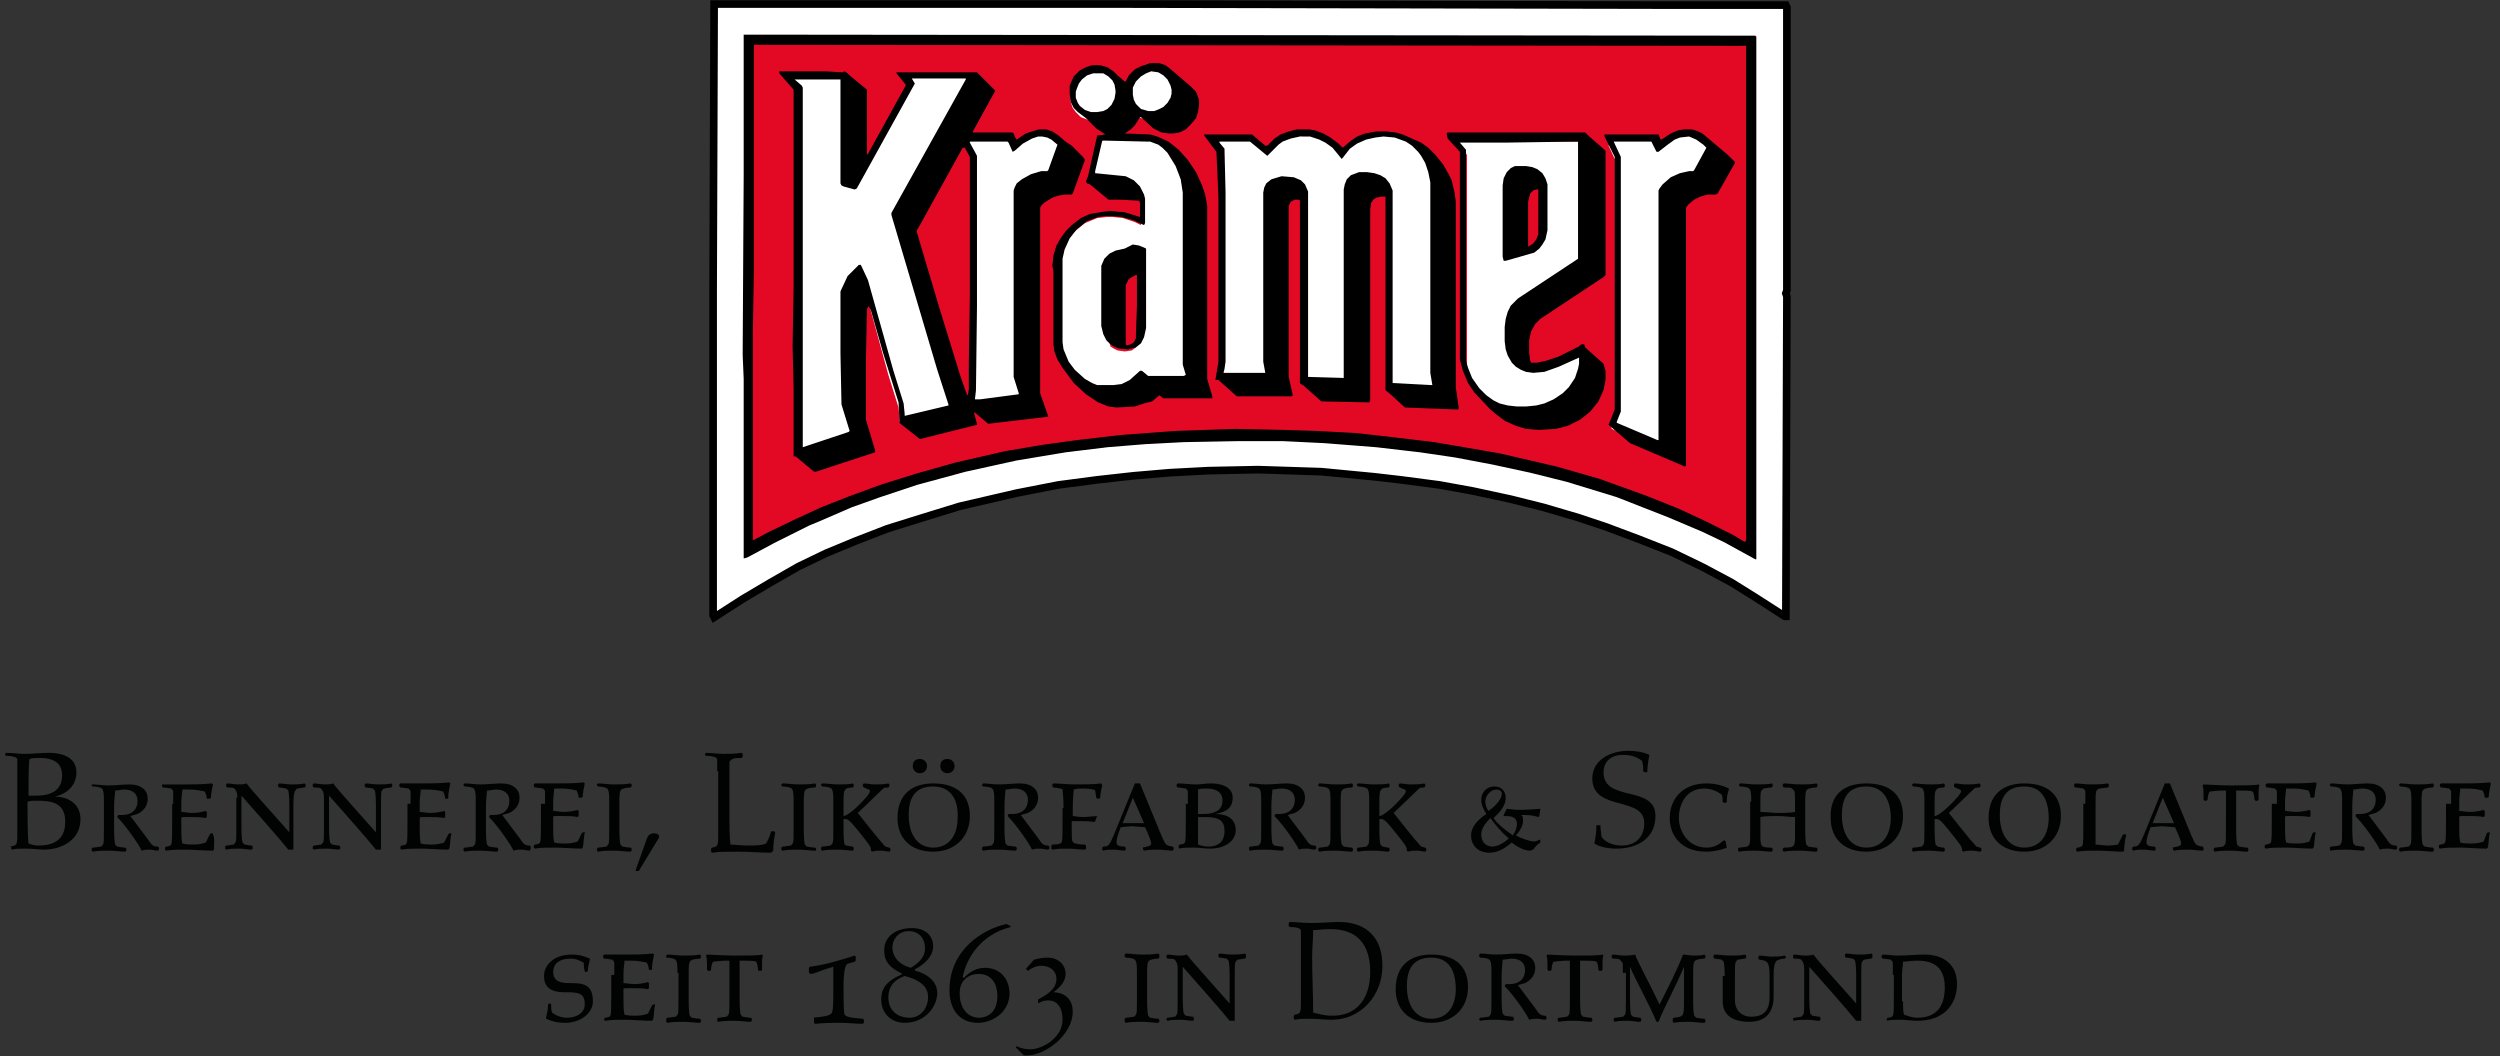 <?xml version="1.0" encoding="utf-8"?>
<!-- Generator: Adobe Illustrator 18.0.0, SVG Export Plug-In . SVG Version: 6.00 Build 0)  -->
<!DOCTYPE svg PUBLIC "-//W3C//DTD SVG 1.1//EN" "http://www.w3.org/Graphics/SVG/1.1/DTD/svg11.dtd">
<svg version="1.1" id="Ebene_1" xmlns="http://www.w3.org/2000/svg" xmlns:xlink="http://www.w3.org/1999/xlink" x="0px" y="0px"
	 viewBox="0 0 245.4 103.7" enable-background="new 0 0 245.4 103.7" xml:space="preserve">
<rect x="0" y="0" width="245.4" height="103.7" fill="#333333" stroke="none"/>
<polygon fill-rule="evenodd" clip-rule="evenodd" fill="#FFFFFF" stroke="#000000" stroke-width="0.75" stroke-miterlimit="10" points="
	151.5,49.8 148.3,49 144.6,48.2 141.3,47.6 137.5,47.1 134.9,46.8 134.9,46.8 129.7,46.3 123.5,46.1 118.6,46.2 114.8,46.4 
	111.3,46.7 107.7,47.1 103.9,47.6 99.8,48.4 94.2,49.7 90.3,50.9 87.1,51.9 84,53.1 81.1,54.3 78.4,55.6 75.6,57.2 72.9,58.8 
	70.1,60.6 70.1,60.6 70,60.4 70,59.5 70,52.5 70,50.4 70,48.2 70,43.5 70,37.8 70,33.1 70,28.3 70.1,0.4 70.2,0.4 110.9,0.4 
	162.9,0.5 162.9,0.5 175,0.5 175.3,0.5 175.4,0.7 175.4,28.2 175.4,28.2 175.4,28.5 175.3,28.8 175.4,29.1 175.4,29.4 175.3,60.5 
	175.2,60.5 172.4,58.7 170,57.2 167.2,55.7 164.1,54.2 160.8,52.9 157.6,51.7 154.9,50.8 "/>
<g>
	<path fill-rule="evenodd" clip-rule="evenodd" fill="#E30925" d="M110.4,25.2l-0.8,0.2l-0.5,0.3l-0.4,0.4l-0.2,0.5l0,5.8l0.1,0.7
		l0.3,0.5L109,34l0.3,0.2l0.4,0.2l0.7,0.1l0.7-0.1l0.4-0.3l0.2-0.4l0.1-0.7v-0.5l0,0l0-6.6l0-0.3l-0.4-0.2l-0.5-0.1H110.4z
		 M148.8,17.1l-0.3,0.1l-0.3,0.3l-0.2,0.5l-0.1,0.6l0,6.9l1.8-0.5l0.6-0.2l0.4-0.3l0.3-0.3l0.2-0.5l0.2-0.8l0-4.3l-0.2-0.5l-0.3-0.4
		l-0.4-0.3l-0.4-0.2l-0.5-0.1l-0.4,0L148.8,17.1z M154.6,13.9l0.6,0l0.2,0.4l0,11.4l-0.1,0.4l-6,3.9l-0.6,0.6l-0.3,0.5l-0.2,0.6
		l-0.1,0.7l0,1.3l0.1,0.8l0.2,0.5l0.3,0.6l0.3,0.4l0.4,0.3l0.5,0.2l0.6,0l1-0.1l1.4-0.5l2.3-1.1l0.3,0.7l0,1h-0.1l0,0.2l-0.4,1
		l-0.6,1l-0.7,0.7l-0.9,0.7l-1,0.4l-0.8,0.2l-1,0.1h-0.9l-0.9-0.1l-0.8-0.3l-0.7-0.3l-0.7-0.5l-0.7-0.7l-0.7-1.1l-0.4-1.1l-0.2-0.8
		l0-0.6l0-20.1l-0.6-0.7l-0.2-0.7l5,0L154.6,13.9z M112.6,13.8l0.4,0l0.9,0.3l0.5,0.3l0.6,0.6l0.8,1.4l0.5,1.4l0.2,1.4l0,16.9
		l0.4,1.4l-0.6,0.2l-3.7,0l-0.5-0.4L111,38l-0.9,0.4l-0.9,0.2l-1.7,0l-0.6-0.2l-0.7-0.4l-1-0.9l-0.6-0.9l-0.6-1.2l-0.1-0.8l0-0.6
		v-5.7V26l0.2-1l0.5-1.2l0.8-1l1.1-0.9l1.2-0.5l0.9-0.1l0.6,0l1,0.1l1.2,0.4l0.6,0.3v-2l-0.1-0.3l-0.3-0.7l-0.5-0.6l-0.6-0.3
		l-3.3-0.3l0-0.7l0.8-3.3l0.4-0.2L112.6,13.8z M103,13.4l0.5,0.3l0.9,0.8l-1.1,3l-0.3,0.2l-0.7,0l-0.9,0.3l-0.8,0.5l-0.4,0.4L100,19
		l0,0.2l0,1.4v7l0,5l0,4.7l0.6,1.7l-0.1,0.5L96.2,40l-1.1,0.1l0.2-1.4l0.1-8.2l0-14.8l0-0.1l-0.6-1.3l-0.1-0.6l0.8-0.1l0.9,0l0,0
		l2.4,0h0.4l0.2,0.3l0.2,0.5l0.6-0.5l1-0.6l0.7-0.2l0.5,0L103,13.4z M166.7,13.7l0.8,0.5l0.5,0.5l0,0.3l-1.3,2.4l-0.3,0.2h-0.5
		l-0.8,0.2l-0.8,0.4l-0.7,0.6l-0.2,0.3l0,0.1l0,1.3v0.9l0,22.1L163,44l-0.5,0l-4.3-1.9l0-0.5l0.4-1l0-24.8l-0.7-1.5l0.2-0.5l1.1,0
		l3.2,0l0.4,0.9l0.6-0.5l0.8-0.5l0.6-0.3l1-0.1L166.7,13.7z M128.6,13.3l1,0.3l0.7,0.4l0.8,0.6l0.6,0.7l0.5-0.6l0.7-0.6l1-0.5l1-0.2
		l0.9-0.1l1.2,0.1l1.2,0.4l0.7,0.5l0.6,0.6l0.4,0.5l0.4,0.8l0.3,0.9l0.2,1.1l0,18.7l0.3,1.6l-0.6,0.1l-3.8-0.2l-0.4-0.1l-0.1-0.3
		l0-10.4v-8.5l-0.2-0.6l-0.3-0.3l-0.3-0.2l-0.5-0.2l-0.6-0.1l-0.7,0l-0.6,0.2l-0.3,0.3l-0.1,0.3l-0.1,0.4l0,18.5l-0.3,0.3l-3.7-0.1
		l-0.4-0.2l0-0.8l0-17.6l-0.2-0.5l-0.3-0.3l-0.5-0.3l-1.1-0.1l-0.8,0.2l-0.4,0.3l-0.1,0.2l-0.1,0.4l0,16.6l0.3,1.4l-0.5,0.2l-4.1,0
		l-0.4-0.2l0.1-0.8l0.1-0.7l0-2.3l0,0l0-13.8l0-0.4l-0.1-4l0-0.1l-0.5-0.6l-0.2-0.6l0.6-0.1l3.1,0l1.5,1.3l0.8-0.8l0.5-0.4l0.9-0.4
		l1-0.2L128.6,13.3z M82.4,7.7l0.5,0.1v10.5l0.9,0.2l5.5-9.9l-0.6-0.9l1-0.1l4.7,0l0.9,0l-0.2,0.6l-7.3,13.1l4.5,15.1l1.1,3.5l0,0.3
		l-0.3,0.2l-4.4,1.1l-0.4-0.1L88.3,41l-0.1-1l-1-3.2L84.8,28l-0.5-1l-0.7,0.7l-0.6,1.4l0,1.5l0,4.5l0.1,4.9l0.9,2.9l-0.5,0.3
		l-4.8,1.5l-0.4-0.3l0-0.4v-5.6l0-3.9l0-5.5l0-20l0-0.1l-0.6-0.7l0.1-0.6h3.5L82.4,7.7z M108.4,7.1l0.6,0.4l0.5,0.5l0.2,0.5l0.2,0.7
		l0,0.3l-0.1,0.7l-0.4,0.7l-0.5,0.5l-0.5,0.3l-0.7,0.2l-0.8-0.1l-0.8-0.3l-0.5-0.5l-0.3-0.4l-0.2-0.6l0-0.7l0.1-0.4l0.2-0.6l0.3-0.5
		l0.6-0.5l0.8-0.3l0.7,0L108.4,7.1z M113.9,7l0.7,0.4l0.5,0.5l0.3,0.8l0.1,0.5l-0.1,0.5l-0.1,0.5l-0.3,0.6l-0.5,0.5l-0.5,0.3
		l-0.6,0.2l-0.8,0l-0.8-0.3l-0.7-0.6l-0.3-0.6l-0.1-0.6l0-0.8L111,8l0.6-0.6l0.6-0.3l0.8-0.2L113.9,7z M170.4,4.4l-96-0.1l-0.9,0.1
		v13.5v9.3l0,5.8l0,9l0,11.2l0,0.6l0.5,0.3l1.7-1l2.5-1.2l2.4-1.1l2.8-1.1l3-1.1l3.5-1.1l3.9-1.1l4.8-1.1l3.5-0.6l3.6-0.5l4.3-0.5
		l5.4-0.4L121,43l4.9,0l3.1,0.1l3.8,0.2l3.6,0.4l4.2,0.5l6.4,1.1l5.6,1.3l4.2,1.2l4.7,1.6l3,1.2l2.6,1.2l2.8,1.4l1,0.6l0.7,0.3
		l0.3-0.6l0-7.9l0-7.6l0-32.8l0-0.7L170.4,4.4z"/>
</g>
<path fill-rule="evenodd" clip-rule="evenodd" d="M167.1,52.2l2.1,1l3.1,1.7l0.1,0l0-4.4l0-5.4l0-3.6l0-37.9l-0.1-0.1l-1.3,0
	L73.2,3.4L73,3.4L73,5l0,12.2l-0.1,17.6l0.1,2.4l0,7.8l0,2.8l0,6.8l0,0.2h0.1l0.3-0.1l2.6-1.4l1.6-0.8l1.8-0.9l1.2-0.5l3-1.3l2.8-1
	l3.6-1.2l4.8-1.3l5-1.1l4.8-0.8l4.1-0.5l3.7-0.3l3.8-0.2l5.4-0.1l4.3,0l4.1,0.2l5.1,0.4l4.3,0.5l3.4,0.5l3.7,0.7l3.7,0.8l3.6,0.9
	l4.9,1.5l5.1,2L167.1,52.2z M110.4,24.4l-0.9,0.2l-0.6,0.3l-0.5,0.5l-0.3,0.7l0,5.9l0.2,0.8l0.3,0.6l0.3,0.3l0.4,0.3l0.5,0.2
	l0.9,0.1l0.8-0.2l0.5-0.4l0.3-0.6l0.2-0.9l0-0.7l0,0l0-6.5l0-0.6l-0.2-0.1l-0.5-0.2l-0.6-0.1L110.4,24.4z M148.7,16.3l-0.4,0.2
	l-0.4,0.4l-0.3,0.6l-0.1,0.7l0,7l0.1,0.4l0.2,0l2.1-0.6l0.7-0.2l0.5-0.4l0.3-0.4l0.3-0.5l0.2-0.9l0-4.5l-0.2-0.6l-0.3-0.5l-0.5-0.4
	l-0.5-0.2l-0.6-0.1l-0.5,0L148.7,16.3z M154.6,13.9l0.3,0l0,0.1l0,11.3l0,0.1l-5.9,3.9l-0.7,0.7l-0.3,0.6l-0.2,0.7l-0.1,0.8l0,1.4
	l0.1,0.8l0.2,0.6l0.4,0.7l0.4,0.4l0.5,0.3l0.5,0.2l0.7,0.1l1.1-0.1L153,36l2-0.9l0,0.1v0.5h0l-0.1,0.5l-0.3,0.9L154,38l-0.6,0.6
	l-0.9,0.6l-0.9,0.4l-0.8,0.2l-1,0.1h-0.9l-0.9-0.1l-0.8-0.2l-0.6-0.3l-0.7-0.5l-0.7-0.7l-0.7-1l-0.4-1l-0.2-0.7l0-0.5l0-20.2
	l-0.6-0.7l4.4,0L154.6,13.9z M112.6,13.9l0.3,0l0.8,0.3l0.4,0.3l0.5,0.5l0.8,1.3l0.5,1.3l0.2,1.3l0,16.9l0.3,1l-0.2,0.1l-3.5,0
	l-0.6-0.5h-0.2l-1,0.9l-0.8,0.4l-0.8,0.1l-1.6,0l-0.5-0.2l-0.7-0.4l-1-0.9l-0.6-0.8l-0.5-1.2l-0.1-0.7l0-0.6l0-5.7l0-1.9l0.2-0.9
	l0.5-1.1l0.7-0.9l1-0.8l1.1-0.4l0.8-0.1l0.5,0l1,0.1l1.1,0.3l1.1,0.5l0.1-0.2l0-2.4l-0.1-0.4l-0.4-0.8l-0.6-0.6l-0.8-0.4l-3-0.3
	l0-0.2l0.7-3l0.1,0L112.6,13.9z M102.8,13.5l0.4,0.2l0.6,0.5l-0.9,2.5l-0.1,0.1l-0.6,0l-1,0.3l-0.9,0.5l-0.5,0.4l-0.2,0.4l-0.1,0.3
	l0,1.5l0,7l0,5l0,4.8l0.5,1.6l0,0.1l-3.8,0.5l-0.5,0l0.1-0.9l0.1-8.2l0-14.8l-0.1-0.2L95.2,14l0-0.1l0.3,0l1.1,0l0,0l2.2,0h0.1
	l0.1,0.1l0.4,0.9l0.2-0.1l0.8-0.7l0.9-0.5l0.6-0.2l0.4,0L102.8,13.5z M166.5,13.7l0.7,0.5l0.3,0.3v0l-1.2,2.2l-0.1,0.1h-0.4
	l-0.9,0.2l-0.9,0.4l-0.8,0.7l-0.3,0.4l-0.1,0.2l0,1.3l0,0.9l0,22l0,0.3l-0.1,0l-4-1.7v-0.1l0.4-1l0-25l-0.7-1.5l0,0l0.8,0l2.9,0
	l0.5,1h0.2l0.9-0.7l0.7-0.5l0.5-0.2l0.9-0.1L166.5,13.7z M128.6,13.4l0.9,0.3l0.6,0.3l0.7,0.5l0.9,1.1l0.1-0.1l0.7-0.9l0.7-0.5
	l0.9-0.4l0.9-0.2l0.8-0.1l1.1,0.1l1.1,0.4l0.6,0.4l0.6,0.6l0.3,0.4l0.4,0.7l0.3,0.9l0.2,1l0,18.7l0.2,1.2l-0.1,0l-3.7-0.2l-0.1,0
	l0-0.1l0-10.3l0-8.5l-0.3-0.7l-0.4-0.5l-0.5-0.3l-0.6-0.2l-0.7-0.1l-0.8,0l-0.8,0.3l-0.4,0.4l-0.2,0.5l-0.1,0.5l0,18.4l0,0.1
	l-3.4-0.1l-0.1,0v-0.5l0-17.7l-0.3-0.7l-0.4-0.4l-0.7-0.3l-1.2-0.1l-1,0.3l-0.5,0.4l-0.2,0.4l-0.1,0.5l0,16.6l0.2,1.1l-0.1,0l-3.9,0
	l-0.1,0l0.1-0.4l0.1-0.7l0-2.6l0,0l0-13.6v-0.4l-0.1-4.1l0-0.2l-0.5-0.6l0-0.1l0.1,0h2.9l1.7,1.4l1.1-1.1l0.4-0.3l0.8-0.3l0.9-0.2
	L128.6,13.4z M82.3,7.8l0.2,0V18l0.1,0.2l0.2,0.1l1.1,0.3l0.2-0.1l5.7-10.3l-0.3-0.5l0.3,0l4.7,0l0.3,0l0,0.1l-7.3,13.1l0,0.2
	L92,36.3l1.1,3.4l0,0.1l0,0l-4.2,1l-0.1,0l0-0.2l-0.1-1l-1-3.2l-2.5-8.9L84.5,26l-0.2,0l-1.1,1.1l-0.7,1.5l0,1.6l0,4.5l0.1,5
	l0.8,2.6l-0.1,0.1l-4.5,1.5l0,0l0-0.2l0-5.3l0-0.3l0-3.9l0-5.5l0-20.1l-0.1-0.2L78,7.8v0l3.1,0L82.3,7.8z M108.3,7.2l0.5,0.3
	l0.4,0.4l0.2,0.4l0.1,0.6l0,0.2l-0.1,0.6l-0.3,0.6l-0.4,0.4l-0.4,0.2l-0.6,0.1l-0.6,0l-0.6-0.2l-0.5-0.4l-0.2-0.3l-0.2-0.5l0-0.6
	l0.1-0.3l0.2-0.5l0.3-0.4l0.5-0.4l0.6-0.2l0.5,0L108.3,7.2z M113.7,7.1l0.5,0.3l0.4,0.4l0.3,0.6l0.1,0.4l0,0.4l-0.1,0.4l-0.3,0.5
	l-0.4,0.4l-0.4,0.2l-0.5,0.2l-0.6,0l-0.7-0.2l-0.5-0.5l-0.2-0.4l-0.1-0.5l0-0.7l0.3-0.6l0.5-0.5l0.5-0.3L113,7L113.7,7.1z
	 M170.4,4.5l1,0l0,0.3l0,32.8l0,7.6l0,7.8l-0.1,0.2l-0.2-0.1l-1-0.6l-2.8-1.4l-2.6-1.2l-3-1.2l-4.7-1.7l-4.2-1.2l-5.6-1.3l-6.4-1.1
	l-4.2-0.5l-3.6-0.4l-3.8-0.2l-3.1-0.1l-4.9-0.1l-5.8,0.2l-5.4,0.4l-4.3,0.5l-3.6,0.5l-3.5,0.6l-4.8,1.1l-3.9,1.1l-3.5,1.1l-3,1.1
	l-2.8,1.1L78,51l-2.5,1.2l-1.5,0.8l-0.1,0l0-0.4l0-11.1l0-9l0.1-5.8l0-14.1l0-8.2l0.5,0L170.4,4.5z M166.9,19.3l0.7-0.2l0.8,0
	l0.2-0.1l1.7-3l0-0.1l-0.7-0.7l-1.9-1.6l-0.6-0.5l-0.4-0.2l-0.6-0.2l-0.8,0l-0.6,0.1l-0.7,0.3l-0.9,0.6l-0.1,0l-0.2-0.5l-0.2,0h-3.8
	l-1.3,0l0,0.2l1,2l0,0.2l0,6.2v4.9v0l0,13l0,0.5l-0.6,1.5l2.1,1.8l5.4,2.3l0.1-0.1l0-7.6l0-7.2l0-8.6l0-1.9l0.2-0.3l0.6-0.5
	L166.9,19.3z M142.1,13.6l1.2,1.3l0,0.2l0,20.2l0.3,1.1l0.5,1.2l0.6,0.9l1.6,1.7l0.6,0.5l0.8,0.6l1.1,0.5l1,0.3l1.3,0.1l1.6-0.1
	l1.2-0.3l1.2-0.6l1-0.8l0.8-1l0.5-1.1l0.2-1l0-0.9l-0.2-0.7l-1.8-1.6l-0.1-0.3h-0.3l-0.2,0.2l-2,1l-1.2,0.4l-0.9,0.2l-0.6,0
	l-0.1-0.2l-0.1-0.8l0-1.2l0.2-0.9l0.4-0.7l0.5-0.5l6.2-4.1l0.2-0.2v-0.8h0l0-11.4l-0.1-0.1l-1.6-1.4l-0.3-0.3l-0.4,0l-13.1,0
	l-0.1,0.1L142.1,13.6z M150.8,23.5l-0.3,0.4l-0.3,0.2l-0.2,0.1l0-0.3l0-3.5l0-0.6l0.2-0.8l0.3-0.3l0.3-0.1h0.2l0,0.2v3.7L151,23
	L150.8,23.5z M127.5,19.6l0.1,0.1l0,17.9l0.1,0.1l0.2,0.1l1.8,1.6l4.7,0.1l0.1-0.2l0-18.8l0.1-0.6l0.2-0.3l0.3-0.2l0.5-0.1h0.4
	l0,0.1v5.1l0,13.7l0,0.1l0.6,0.5l1.3,1.2l5.2,0.2l0.1-0.1l-0.3-2.1v-2.3l0-3.9l0-5l0-7l-0.1-0.8l-0.3-1.3l-0.3-0.6l-0.5-0.9l-0.8-1
	l-0.7-0.7l-0.7-0.5l-1.8-0.8l-0.7-0.2l-0.9-0.1l-1,0l-1.1,0.2l-0.8,0.3l-0.7,0.5l-0.7,0.6l-0.4-0.4l-0.8-0.6l-0.7-0.4l-0.8-0.3
	l-0.6-0.1l-1.2,0l-0.8,0.2l-0.8,0.3l-0.6,0.4l-0.7,0.7l-0.2,0l-1.3-1.1l-2.9,0l-1.4,0l-0.4,0l0,0.1l1.2,1.6l0.1,2.1l0.1,2.5l0,15.6
	v0.3l0,0.1l-0.3,1.8l0.3,0l1.8,1.6l1.1,0v0l0.1,0l0,0l4.2,0l0.1-0.1l-0.4-1.8l0-16.8l0.2-0.4l0.4-0.2L127.5,19.6z M113.1,39.4
	l0.7-0.6l0.4,0.3h0.2l3.3,0l1.3,0l0-0.2h0l-0.5-1.7l0-1.5l0-15.5l-0.2-1.1l-0.3-0.9l-0.6-1.3l-0.8-1.2l-0.9-1l-1-0.8l-1.1-0.5
	l-0.7-0.2l-2.5-0.1v0l0.6-0.4l0.4-0.4l0.5-0.8l0.1,0l1.2,1.1l0.8,0.4l0.7,0.1l0.5,0l0.6-0.1l0.6-0.3l0.5-0.5l0.5-0.6l0.2-0.6
	l0.1-0.7h0l0-0.5l-0.3-0.8l-0.5-0.5l-2.1-1.8l-0.4-0.3l-0.6-0.2l-0.5,0l-0.4,0L112,6.5l-0.6,0.3l-0.6,0.6L110.5,8h-0.1l-0.7-0.6
	L109.3,7l-0.6-0.4L108,6.4h-0.8l-0.6,0.2L106,6.9l-0.6,0.6L105,8.4l0,0.8l0.1,0.8l0.3,0.6l0.4,0.4l0.8,0.6l1,1l0.9,0.6l-0.8,0.1
	l-0.9,4l-0.2,0.5l0.1,0.2l0.3,0.1l1.8,1.5l1.2,0l1.8,0.1l0.1,0.2l0,1.1l0,0.3l-1.6-0.5l-0.4,0l0,0l-0.9-0.1l-0.8,0.1L107,21
	l-0.9,0.4l-0.9,0.7l-0.6,0.6l-0.5,0.7l-0.4,0.7l-0.3,1l-0.1,1l0.1,0.5l0,3.6l0,3.6l0.1,0.7l0.3,0.8l0.5,0.8l1.1,1.5l1.2,1.1l1.2,0.8
	l1,0.4l0.8,0.1l1.8-0.1l0.9-0.3L113.1,39.4z M111.5,33.2l-0.2,0.4l-0.3,0.2l-0.4,0.1l-0.1-0.1l0-0.9l0-4.9l0.3-0.6l0.3-0.2l0.4-0.2
	l0.1,0l0,0.2l0,2.9h0l-0.1,2.7h0L111.5,33.2z M103.9,19.2l0.6-0.1l0.7,0l0.1-0.1l1.2-3.3l-0.2-0.3l-1.1-1.1l-0.6-0.4l-0.7-0.6
	l-0.6-0.4l-0.6-0.2l-0.7,0l-0.7,0.2l-0.6,0.2l-0.9,0.6l-0.1-0.1l-0.2-0.5l-0.1-0.1l-3.9,0l0-0.1l2.2-4V8.9l-0.4-0.4l-1.4-1.4l-0.2,0
	l-0.1,0H88l0,0.1l0.9,1.1v0.1l-3.7,6.7l-0.1,0.1l0-0.1V9l0-0.2l-1.7-1.4l-0.2-0.2L82.9,7l-0.2,0.1L81,7l0,0l-2,0l0,0l-2.5,0l0,0.1
	l0,0.1l1.4,1.6l0,19.3L77.8,34l0.1,4.1l0,5.4l0,1.3l0.2,0l1.8,1.5l0.2,0l5.8-1.9v-0.2l-0.9-3L85,35.3l0.1-4.9l0.1-0.3l0.1,0l0.2,0.4
	l1.2,4.2l1.5,4.8l0.1,2l0.1,0.1l1.9,1.5l5.6-1.4v-0.1l-0.3-1.1h0.1l1.3,1.1l5.9-0.7l-0.2-0.6l-0.6-1.7l0-0.2l0-6.5l0-11.5l0.1-0.2
	l0.3-0.3l0.8-0.5L103.9,19.2z M94.7,14.5l0.5,0.9l0,6.5l0,7.1l-0.1,6.6v2.6L95,38.8l-0.1-0.1l-0.6-1.7l-2.1-6.8L90,22.8l0-0.2
	l0.3-0.5l4.2-7.6L94.7,14.5z"/>
<g>
	<path fill="#010202" d="M1.7,75.7c0-0.5,0-0.9,0-1.1c0-0.2-0.2-0.3-0.3-0.3c-0.2-0.1-0.6-0.1-0.8-0.1l-0.1-0.1V74l0.1-0.1
		c0.6,0,1.2,0.1,1.8,0.1c0.7,0,1.6-0.1,2.4-0.1c0.4,0,2.7,0,2.7,1.9c0,1.3-0.9,2.1-2.1,2.4v0c1.4,0,2.5,0.8,2.5,2.2
		c0,2.1-1.9,3-3.6,3c-0.5,0-1-0.1-1.8-0.1c-0.5,0-1,0-1.3,0.1l-0.1-0.1v-0.3L1,83.1c0.7-0.1,0.7-0.2,0.7-1.4V75.7z M3.8,74.4
		c-0.4,0-0.6,0-0.9,0.1c-0.1,0.4-0.1,2.4-0.1,3.6c0.2,0,0.4,0,0.7,0c0.6,0,2.6,0,2.6-2C6.1,74.4,4.4,74.4,3.8,74.4z M3.5,78.6
		c-0.3,0-0.5,0-0.8,0.1c0,0.7,0,3.5,0.1,4.1C3.1,82.9,3.3,83,3.8,83c2.6,0,2.6-1.8,2.6-2.4C6.4,78.6,4.7,78.6,3.5,78.6z"/>
	<path fill="#010202" d="M10.2,78.7c0-0.6,0-1.1-0.2-1.3c-0.1-0.1-0.5-0.2-0.9-0.2l-0.1-0.1V77L9.1,77c0.5,0,1,0.1,1.6,0.1
		c0.5,0,1.5-0.1,2-0.1c1.2,0,1.8,0.6,1.8,1.4c0,0.7-0.4,1.2-1,1.5l-0.7,0.2l1.8,2.4c0.3,0.5,0.5,0.6,0.9,0.6l0.1,0.1v0.2l-0.1,0.1
		c-0.3,0-0.5-0.1-0.8-0.1c-0.3,0-0.5,0-0.8,0.1c-0.2-0.5-1.5-2.4-2.4-3.3l0.1-0.2c0.1,0,0.3,0,0.4,0c0.9,0,1.5-0.5,1.5-1.4
		c0-0.7-0.5-1.1-1.3-1.1c-0.3,0-0.6,0.1-0.9,0.1c0,0.3-0.1,0.8-0.1,1.6v2.3c0,1,0.1,1.4,0.1,1.4c0.1,0.1,0.1,0.1,0.2,0.2
		c0.1,0,0.5,0.1,0.8,0.1l0.1,0.1v0.2l-0.1,0.1c-0.5,0-1-0.1-1.6-0.1s-1.1,0-1.6,0.1l-0.1-0.1v-0.2l0.1-0.1c0.3,0,0.7-0.1,0.8-0.1
		c0.1,0,0.1-0.1,0.2-0.2c0.1-0.1,0.1-0.5,0.1-1.4V78.7z"/>
	<path fill="#010202" d="M17,78.9c0-0.6,0-1.1,0-1.2c0-0.1-0.1-0.2-0.2-0.3c-0.1,0-0.5-0.1-0.8-0.1l-0.1-0.1V77L16,77
		c0.2,0,0.4,0,0.9,0c0.4,0,0.9,0,1.4,0c0.4,0,1.6,0,2.5-0.1l0.1,0.1c-0.1,0.5-0.2,1-0.2,1.3l-0.1,0.1h-0.2l-0.1,0
		c0-0.2-0.1-0.5-0.2-0.7c-0.4-0.1-0.9-0.2-1.5-0.2c-0.3,0-0.5,0-0.7,0c0,0.4-0.1,0.6-0.1,1.4v0.8c0.2,0,0.7,0.1,1.1,0.1
		c0.4,0,1-0.1,1.3-0.2l0.1,0.1v0.5l-0.1,0.1c-0.4-0.1-1.1-0.1-1.8-0.1c-0.5,0-0.6,0-0.6,0.1v0.9c0,0.6,0,1.2,0.1,1.6
		c0.4,0.1,0.7,0.1,1.1,0.1c0.6,0,0.9-0.1,1.2-0.2l0.4-0.8l0.1-0.1h0.2l0,0.1C21.1,82.2,21,83,21,83.4l-0.1,0.1c-0.8,0-2-0.1-2.6-0.1
		c-0.9,0-1.4,0-2,0.1l-0.1-0.1v-0.2l0.1-0.1c0.2,0,0.5-0.1,0.5-0.2c0.1-0.1,0.1-0.9,0.1-2.2V78.9z"/>
	<path fill="#010202" d="M23.3,78.3c0-0.6-0.2-0.8-0.3-0.9c-0.1-0.1-0.5-0.1-0.7-0.1l-0.1-0.1V77l0.1-0.1c0.3,0,0.7,0.1,1.1,0.1
		c0.3,0,0.5,0,0.8-0.1c0.6,0.8,2.8,3.2,4.2,4.8V79c0-1-0.1-1.4-0.1-1.4s-0.1-0.1-0.2-0.2c-0.1,0-0.5-0.1-0.7-0.1l-0.1-0.1V77
		l0.1-0.1c0.3,0,0.8,0.1,1.2,0.1c0.5,0,0.9,0,1.3-0.1l0.1,0.1v0.2l-0.1,0.1c-0.2,0-0.6,0.1-0.7,0.1c-0.1,0-0.1,0.1-0.2,0.2
		S28.8,78,28.8,79v3.5c0,0.3,0,0.8,0,0.9h-0.5c-0.8-1-3-3.5-4.6-5.3v3.2c0,1,0.1,1.4,0.1,1.4c0.1,0.1,0.1,0.1,0.2,0.2
		c0.1,0,0.5,0.1,0.7,0.1l0.1,0.1v0.2l-0.1,0.1c-0.3,0-0.8-0.1-1.2-0.1c-0.5,0-0.9,0-1.3,0.1l-0.1-0.1v-0.2l0.1-0.1
		c0.2,0,0.6-0.1,0.7-0.1c0.1,0,0.1-0.1,0.2-0.2c0.1-0.1,0.1-0.5,0.1-1.4V78.3z"/>
	<path fill="#010202" d="M31.8,78.3c0-0.6-0.2-0.8-0.3-0.9c-0.1-0.1-0.5-0.1-0.7-0.1l-0.1-0.1V77l0.1-0.1c0.3,0,0.7,0.1,1.1,0.1
		c0.3,0,0.5,0,0.8-0.1c0.6,0.8,2.8,3.2,4.2,4.8V79c0-1-0.1-1.4-0.1-1.4s-0.1-0.1-0.2-0.2c-0.1,0-0.5-0.1-0.7-0.1l-0.1-0.1V77
		l0.1-0.1c0.3,0,0.8,0.1,1.2,0.1c0.5,0,0.9,0,1.3-0.1l0.1,0.1v0.2l-0.1,0.1c-0.2,0-0.6,0.1-0.7,0.1c-0.1,0-0.1,0.1-0.2,0.2
		S37.4,78,37.4,79v3.5c0,0.3,0,0.8,0,0.9h-0.5c-0.8-1-3-3.5-4.6-5.3v3.2c0,1,0.1,1.4,0.1,1.4c0.1,0.1,0.1,0.1,0.2,0.2
		c0.1,0,0.5,0.1,0.7,0.1l0.1,0.1v0.2l-0.1,0.1c-0.3,0-0.8-0.1-1.2-0.1c-0.5,0-0.9,0-1.3,0.1l-0.1-0.1v-0.2l0.1-0.1
		c0.2,0,0.6-0.1,0.7-0.1c0.1,0,0.1-0.1,0.2-0.2c0.1-0.1,0.1-0.5,0.1-1.4V78.3z"/>
	<path fill="#010202" d="M40.3,78.9c0-0.6,0-1.1,0-1.2c0-0.1-0.1-0.2-0.2-0.3c-0.1,0-0.5-0.1-0.8-0.1l-0.1-0.1V77l0.1-0.1
		c0.2,0,0.4,0,0.9,0c0.4,0,0.9,0,1.4,0c0.4,0,1.6,0,2.5-0.1l0.1,0.1c-0.1,0.5-0.2,1-0.2,1.3L44,78.4h-0.2l-0.1,0
		c0-0.2-0.1-0.5-0.2-0.7c-0.4-0.1-0.9-0.2-1.5-0.2c-0.3,0-0.5,0-0.7,0c0,0.4-0.1,0.6-0.1,1.4v0.8c0.2,0,0.7,0.1,1.1,0.1
		s1-0.1,1.3-0.2l0.1,0.1v0.5l-0.1,0.1c-0.4-0.1-1.1-0.1-1.8-0.1c-0.5,0-0.6,0-0.6,0.1v0.9c0,0.6,0,1.2,0.1,1.6
		c0.4,0.1,0.7,0.1,1.1,0.1c0.6,0,0.9-0.1,1.2-0.2l0.4-0.8l0.1-0.1h0.2l0,0.1c-0.1,0.2-0.1,1.1-0.2,1.4l-0.1,0.1
		c-0.8,0-2-0.1-2.6-0.1c-0.9,0-1.4,0-2,0.1l-0.1-0.1v-0.2l0.1-0.1c0.2,0,0.5-0.1,0.5-0.2c0.1-0.1,0.1-0.9,0.1-2.2V78.9z"/>
	<path fill="#010202" d="M46.7,78.7c0-0.6,0-1.1-0.2-1.3c-0.1-0.1-0.5-0.2-0.9-0.2l-0.1-0.1V77l0.1-0.1c0.5,0,1,0.1,1.6,0.1
		c0.5,0,1.5-0.1,2-0.1c1.2,0,1.8,0.6,1.8,1.4c0,0.7-0.4,1.2-1,1.5l-0.7,0.2l1.8,2.4c0.3,0.5,0.5,0.6,0.9,0.6l0.1,0.1v0.2L52,83.5
		c-0.3,0-0.5-0.1-0.8-0.1c-0.3,0-0.5,0-0.8,0.1c-0.2-0.5-1.5-2.4-2.4-3.3l0.1-0.2c0.1,0,0.3,0,0.4,0c0.9,0,1.5-0.5,1.5-1.4
		c0-0.7-0.5-1.1-1.3-1.1c-0.3,0-0.6,0.1-0.9,0.1c0,0.3-0.1,0.8-0.1,1.6v2.3c0,1,0.1,1.4,0.1,1.4c0.1,0.1,0.1,0.1,0.2,0.2
		c0.1,0,0.5,0.1,0.8,0.1l0.1,0.1v0.2l-0.1,0.1c-0.5,0-1-0.1-1.6-0.1s-1.1,0-1.6,0.1l-0.1-0.1v-0.2l0.1-0.1c0.3,0,0.7-0.1,0.8-0.1
		c0.1,0,0.1-0.1,0.2-0.2c0.1-0.1,0.1-0.5,0.1-1.4V78.7z"/>
	<path fill="#010202" d="M53.5,78.9c0-0.6,0-1.1,0-1.2c0-0.1-0.1-0.2-0.2-0.3c-0.1,0-0.5-0.1-0.8-0.1l-0.1-0.1V77l0.1-0.1
		c0.2,0,0.4,0,0.9,0c0.4,0,0.9,0,1.4,0c0.4,0,1.6,0,2.5-0.1l0.1,0.1c-0.1,0.5-0.2,1-0.2,1.3l-0.1,0.1h-0.2l-0.1,0
		c0-0.2-0.1-0.5-0.2-0.7c-0.4-0.1-0.9-0.2-1.5-0.2c-0.3,0-0.5,0-0.7,0c0,0.4-0.1,0.6-0.1,1.4v0.8c0.2,0,0.7,0.1,1.1,0.1
		s1-0.1,1.3-0.2l0.1,0.1v0.5l-0.1,0.1c-0.4-0.1-1.1-0.1-1.8-0.1c-0.5,0-0.6,0-0.6,0.1v0.9c0,0.6,0,1.2,0.1,1.6
		c0.4,0.1,0.7,0.1,1.1,0.1c0.6,0,0.9-0.1,1.2-0.2l0.4-0.8l0.1-0.1h0.2l0,0.1c-0.1,0.2-0.1,1.1-0.2,1.4l-0.1,0.1
		c-0.8,0-2-0.1-2.6-0.1c-0.9,0-1.4,0-2,0.1l-0.1-0.1v-0.2l0.1-0.1c0.2,0,0.5-0.1,0.5-0.2c0.1-0.1,0.1-0.9,0.1-2.2V78.9z"/>
	<path fill="#010202" d="M59.8,78.7c0-0.6,0-1.1-0.2-1.3c-0.1-0.1-0.5-0.2-0.9-0.2l-0.1-0.1V77l0.1-0.1c0.5,0,1,0.1,1.6,0.1
		c0.5,0,1.1,0,1.6-0.1l0.1,0.1v0.2l-0.1,0.1c-0.4,0-0.8,0.1-0.9,0.2c-0.2,0.1-0.2,0.7-0.2,1.3v2.7c0,1,0.1,1.4,0.1,1.4
		c0.1,0.1,0.1,0.1,0.2,0.2c0.1,0,0.5,0.1,0.8,0.1l0.1,0.1v0.2l-0.1,0.1c-0.5,0-1-0.1-1.6-0.1c-0.5,0-1.1,0-1.6,0.1l-0.1-0.1v-0.2
		l0.1-0.1c0.3,0,0.7-0.1,0.8-0.1c0.1,0,0.1-0.1,0.2-0.2c0.1-0.1,0.1-0.5,0.1-1.4V78.7z"/>
	<path fill="#010202" d="M62.7,85.5L62.7,85.5l-0.3,0l0-0.1l1.1-3.1c0.1-0.2,0.2-0.5,0.7-0.5c0.4,0,0.5,0.2,0.5,0.3
		c0,0.1-0.1,0.3-0.3,0.6L62.7,85.5z"/>
	<path fill="#010202" d="M70.4,75.7c0-0.5,0-0.9,0-1.1c0-0.2-0.2-0.3-0.3-0.3c-0.2-0.1-0.6-0.1-0.8-0.1l-0.1-0.1V74l0.1-0.1
		c0.6,0,1.1,0.1,1.7,0.1s1.1,0,1.8-0.1l0.1,0.1v0.3l-0.1,0.1c-0.3,0-0.7,0-0.9,0.1c0,0-0.3,0.2-0.3,0.3c0,0.2,0,0.5,0,1.1v4.2
		c0,0.7,0,2.1,0.1,2.8c0.3,0,1.1,0.1,1.7,0.1c0.6,0,1.4,0,1.8-0.2c0.2-0.4,0.3-0.5,0.5-1.2H76l0.1,0.1c-0.1,0.5-0.2,1.2-0.2,1.8
		l-0.2,0.2c-1.1,0-2.2-0.1-3.2-0.1c-1.1,0-1.9,0-2.6,0.1l-0.1-0.1v-0.3l0.1-0.1c0.6-0.1,0.6-0.2,0.6-1.4V75.7z"/>
	<path fill="#010202" d="M77.9,78.7c0-0.6,0-1.1-0.2-1.3c-0.1-0.1-0.5-0.2-0.9-0.2l-0.1-0.1V77l0.1-0.1c0.5,0,1,0.1,1.6,0.1
		c0.5,0,1.1,0,1.6-0.1l0.1,0.1v0.2L80,77.3c-0.4,0-0.8,0.1-0.9,0.2c-0.2,0.1-0.2,0.7-0.2,1.3v2.7c0,1,0.1,1.4,0.1,1.4
		c0.1,0.1,0.1,0.1,0.2,0.2c0.1,0,0.5,0.1,0.8,0.1l0.1,0.1v0.2L80,83.5c-0.5,0-1-0.1-1.6-0.1c-0.5,0-1.1,0-1.6,0.1l-0.1-0.1v-0.2
		l0.1-0.1c0.3,0,0.7-0.1,0.8-0.1c0.1,0,0.1-0.1,0.2-0.2c0.1-0.1,0.1-0.5,0.1-1.4V78.7z"/>
	<path fill="#010202" d="M81.8,78.7c0-0.6,0-1.1-0.2-1.3c-0.1-0.1-0.5-0.2-0.9-0.2l-0.1-0.1V77l0.1-0.1c0.5,0,1,0.1,1.6,0.1
		c0.5,0,1.1,0,1.4-0.1l0.1,0.1v0.2l-0.1,0.1c-0.4,0-0.7,0.1-0.7,0.2c-0.2,0.1-0.2,0.7-0.2,1.3v1.3c0.4,0,1.5-1,2.1-1.7
		c0.4-0.4,0.5-0.7,0.5-0.7c0-0.1-0.1-0.2-0.1-0.2c0,0-0.3-0.1-0.5-0.2l-0.1-0.1V77l0.1-0.1c0.3,0,0.7,0.1,1,0.1c0.5,0,1,0,1.4-0.1
		l0.1,0.1v0.2l-0.1,0.1c-0.1,0-0.4,0-0.5,0.1l-2.5,2.4c0.8,1,1.8,2.3,2.7,3.3c0.1,0,0.3,0.1,0.4,0.1l0.1,0.1v0.2l-0.1,0.1
		c-0.2,0-0.5-0.1-0.8-0.1c-0.3,0-0.6,0-0.9,0.1l-0.1-0.1c0-0.4-0.1-0.5-1.3-2c-0.8-1-1-1.1-1.2-1.1c-0.1,0-0.1,0-0.2,0v1.1
		c0,1,0.1,1.4,0.1,1.4C83,82.9,83,83,83.1,83c0.1,0,0.4,0.1,0.6,0.1l0.1,0.1v0.2l-0.1,0.1c-0.3,0-0.9-0.1-1.4-0.1
		c-0.5,0-1.1,0-1.6,0.1l-0.1-0.1v-0.2l0.1-0.1c0.3,0,0.7-0.1,0.8-0.1c0.1,0,0.1-0.1,0.2-0.2c0.1-0.1,0.1-0.5,0.1-1.4V78.7z"/>
	<path fill="#010202" d="M91.6,76.9c2.4,0,3.6,1.2,3.6,3.2c0,2.1-1.5,3.5-3.6,3.5c-2.2,0-3.5-1.3-3.5-3.3
		C88.1,78,89.5,76.9,91.6,76.9z M91.6,77.2c-1.7,0-2.4,1-2.4,2.8c0,2.1,1,3.2,2.4,3.2c1.7,0,2.4-1.4,2.4-2.9
		C94.1,78.6,93.4,77.2,91.6,77.2z M90.3,74.5c0.4,0,0.7,0.3,0.7,0.7c0,0.4-0.3,0.7-0.7,0.7s-0.7-0.3-0.7-0.7
		C89.6,74.7,89.9,74.5,90.3,74.5z M93,74.5c0.4,0,0.7,0.3,0.7,0.7c0,0.4-0.3,0.7-0.7,0.7s-0.7-0.3-0.7-0.7
		C92.3,74.7,92.6,74.5,93,74.5z"/>
	<path fill="#010202" d="M97.6,78.7c0-0.6,0-1.1-0.2-1.3c-0.1-0.1-0.5-0.2-0.9-0.2l-0.1-0.1V77l0.1-0.1c0.5,0,1,0.1,1.6,0.1
		c0.5,0,1.5-0.1,2-0.1c1.2,0,1.8,0.6,1.8,1.4c0,0.7-0.4,1.2-1,1.5l-0.7,0.2l1.8,2.4c0.3,0.5,0.5,0.6,0.9,0.6l0.1,0.1v0.2l-0.1,0.1
		c-0.3,0-0.5-0.1-0.8-0.1c-0.3,0-0.5,0-0.8,0.1c-0.2-0.5-1.5-2.4-2.4-3.3l0.1-0.2c0.1,0,0.3,0,0.4,0c0.9,0,1.5-0.5,1.5-1.4
		c0-0.7-0.5-1.1-1.3-1.1c-0.3,0-0.6,0.1-0.9,0.1c0,0.3-0.1,0.8-0.1,1.6v2.3c0,1,0.1,1.4,0.1,1.4c0.1,0.1,0.1,0.1,0.2,0.2
		c0.1,0,0.5,0.1,0.8,0.1l0.1,0.1v0.2l-0.1,0.1c-0.5,0-1-0.1-1.6-0.1s-1.1,0-1.6,0.1l-0.1-0.1v-0.2l0.1-0.1c0.3,0,0.7-0.1,0.8-0.1
		c0.1,0,0.1-0.1,0.2-0.2c0.1-0.1,0.1-0.5,0.1-1.4V78.7z"/>
	<path fill="#010202" d="M104.4,79.3c0-1-0.1-1.6-0.1-1.8c0-0.1-0.8-0.2-0.9-0.2l-0.1-0.1V77l0.1-0.1c0.4,0,1.6,0.1,2.1,0.1
		c0.7,0,2,0,2.6-0.1l0.1,0.2c-0.1,0.4-0.2,0.8-0.2,1.2l-0.1,0.1h-0.2l-0.1-0.1c0-0.2-0.1-0.6-0.1-0.7c0-0.1-0.6-0.2-1.2-0.2
		c-0.3,0-0.6,0-0.9,0.1c-0.1,0.9-0.1,1.7-0.1,2.6c0.2,0,0.5,0.1,1,0.1c0.5,0,1.2-0.1,1.4-0.1l0,0c-0.1,0.1-0.1,0.4-0.2,0.5l-0.1,0.1
		c-0.3-0.1-0.9-0.1-1.5-0.1c-0.4,0-0.6,0-0.7,0v0.4c0,1.1,0,1.5,0.1,1.6c0,0.1,0.2,0.2,0.3,0.2c0.3,0.1,0.7,0.1,0.9,0.1l0.1,0.1v0.3
		l-0.1,0.1c-0.4,0-1.2-0.1-1.7-0.1c-0.5,0-1,0-1.5,0.1l-0.1-0.1v-0.3l0.1-0.1c0.1,0,0.8,0,0.9-0.2s0.1-0.6,0.1-2.1V79.3z"/>
	<path fill="#010202" d="M112.1,83.2L112.1,83.2c0.7-0.1,0.9-0.2,0.9-0.4c0-0.1,0-0.3-0.6-1.6c-0.2,0-1.1-0.1-1.3-0.1
		c-0.2,0-0.9,0.1-1.1,0.1c-0.4,1.1-0.4,1.3-0.4,1.5c0,0.3,0.3,0.4,0.8,0.4l0.1,0.1v0.2l-0.1,0.1c-0.3,0-0.7-0.1-1.1-0.1
		c-0.4,0-0.7,0-1,0.1l-0.1-0.1v-0.2l0.1-0.1c0.5,0,0.6-0.1,1.1-1.3l2-4.9l0.1,0h0.3l0.1,0l2.1,5.1c0.4,0.9,0.4,1,1.1,1.1l0.1,0.1
		v0.2l-0.1,0.1c-0.4,0-0.9-0.1-1.3-0.1c-0.5,0-1,0-1.5,0.1l-0.1-0.1V83.2z M111.2,78.3l-1,2.5c0.3,0,0.6,0,0.9,0c0.4,0,0.8,0,1.2,0
		L111.2,78.3z"/>
	<path fill="#010202" d="M116.6,78.9c0-0.6,0-1.1,0-1.2c0-0.1-0.1-0.2-0.2-0.3c-0.1,0-0.5-0.1-0.8-0.1l-0.1-0.1V77l0.1-0.1
		c0.6,0,1.2,0.1,1.8,0.1c0.5,0,1-0.1,1.5-0.1c0.9,0,2.1,0.3,2.1,1.4c0,0.9-0.5,1.4-1.7,1.6v0c1.2,0,2,0.5,2,1.6c0,1-1,1.8-2.5,1.8
		c-0.6,0-1.1-0.1-1.6-0.1c-0.5,0-1.2,0-1.4,0.1l-0.1-0.1v-0.2l0.1-0.1c0.2,0,0.5-0.1,0.5-0.2c0.1-0.1,0.1-0.9,0.1-2.2V78.9z
		 M118.4,77.4c-0.3,0-0.6,0-0.8,0.1c0,0.8,0,1.6,0,2.4h0.6c0.9,0,1.8-0.3,1.8-1.3C120,77.7,119.3,77.4,118.4,77.4z M118.2,80.2h-0.6
		c0,0.9,0,2.5,0,2.7c0.3,0.1,0.6,0.2,1,0.2c1.1,0,1.6-0.6,1.6-1.5C120.2,80.4,119.5,80.2,118.2,80.2z"/>
	<path fill="#010202" d="M123.8,78.7c0-0.6,0-1.1-0.2-1.3c-0.1-0.1-0.5-0.2-0.9-0.2l-0.1-0.1V77l0.1-0.1c0.5,0,1,0.1,1.6,0.1
		c0.5,0,1.5-0.1,2-0.1c1.2,0,1.8,0.6,1.8,1.4c0,0.7-0.4,1.2-1,1.5l-0.7,0.2l1.8,2.4c0.3,0.5,0.5,0.6,0.9,0.6l0.1,0.1v0.2l-0.1,0.1
		c-0.3,0-0.5-0.1-0.8-0.1c-0.3,0-0.5,0-0.8,0.1c-0.2-0.5-1.5-2.4-2.4-3.3l0.1-0.2c0.1,0,0.3,0,0.4,0c0.9,0,1.5-0.5,1.5-1.4
		c0-0.7-0.5-1.1-1.3-1.1c-0.3,0-0.6,0.1-0.9,0.1c0,0.3-0.1,0.8-0.1,1.6v2.3c0,1,0.1,1.4,0.1,1.4c0.1,0.1,0.1,0.1,0.2,0.2
		c0.1,0,0.5,0.1,0.8,0.1l0.1,0.1v0.2l-0.1,0.1c-0.5,0-1-0.1-1.6-0.1c-0.5,0-1.1,0-1.6,0.1l-0.1-0.1v-0.2l0.1-0.1
		c0.3,0,0.7-0.1,0.8-0.1c0.1,0,0.1-0.1,0.2-0.2c0.1-0.1,0.1-0.5,0.1-1.4V78.7z"/>
	<path fill="#010202" d="M130.6,78.7c0-0.6,0-1.1-0.2-1.3c-0.1-0.1-0.5-0.2-0.9-0.2l-0.1-0.1V77l0.1-0.1c0.5,0,1,0.1,1.6,0.1
		c0.5,0,1.1,0,1.6-0.1l0.1,0.1v0.2l-0.1,0.1c-0.4,0-0.8,0.1-0.9,0.2c-0.2,0.1-0.2,0.7-0.2,1.3v2.7c0,1,0.1,1.4,0.1,1.4
		c0.1,0.1,0.1,0.1,0.2,0.2c0.1,0,0.5,0.1,0.8,0.1l0.1,0.1v0.2l-0.1,0.1c-0.5,0-1-0.1-1.6-0.1c-0.5,0-1.1,0-1.6,0.1l-0.1-0.1v-0.2
		l0.1-0.1c0.3,0,0.7-0.1,0.8-0.1c0.1,0,0.1-0.1,0.2-0.2c0.1-0.1,0.1-0.5,0.1-1.4V78.7z"/>
	<path fill="#010202" d="M134.4,78.7c0-0.6,0-1.1-0.2-1.3c-0.1-0.1-0.5-0.2-0.9-0.2l-0.1-0.1V77l0.1-0.1c0.5,0,1,0.1,1.6,0.1
		c0.5,0,1.1,0,1.4-0.1l0.1,0.1v0.2l-0.1,0.1c-0.4,0-0.7,0.1-0.7,0.2c-0.2,0.1-0.2,0.7-0.2,1.3v1.3c0.4,0,1.5-1,2.1-1.7
		c0.4-0.4,0.5-0.7,0.5-0.7c0-0.1-0.1-0.2-0.1-0.2c0,0-0.3-0.1-0.5-0.2l-0.1-0.1V77l0.1-0.1c0.3,0,0.7,0.1,1,0.1c0.5,0,1,0,1.4-0.1
		l0.1,0.1v0.2l-0.1,0.1c-0.1,0-0.4,0-0.5,0.1l-2.5,2.4c0.8,1,1.8,2.3,2.7,3.3c0.1,0,0.3,0.1,0.4,0.1l0.1,0.1v0.2l-0.1,0.1
		c-0.2,0-0.5-0.1-0.8-0.1c-0.3,0-0.6,0-0.9,0.1l-0.1-0.1c0-0.4-0.1-0.5-1.3-2c-0.8-1-1-1.1-1.2-1.1c-0.1,0-0.1,0-0.2,0v1.1
		c0,1,0.1,1.4,0.1,1.4c0.1,0.1,0.1,0.1,0.2,0.2c0.1,0,0.4,0.1,0.6,0.1l0.1,0.1v0.2l-0.1,0.1c-0.3,0-0.9-0.1-1.4-0.1
		c-0.5,0-1.1,0-1.6,0.1l-0.1-0.1v-0.2l0.1-0.1c0.3,0,0.7-0.1,0.8-0.1c0.1,0,0.1-0.1,0.2-0.2c0.1-0.1,0.1-0.5,0.1-1.4V78.7z"/>
	<path fill="#010202" d="M147.9,79.4c0.3,0,0.7,0.1,1.4,0.1c0.6,0,1.6-0.1,1.8-0.1l0.1,0l-0.1,0.7l-0.1,0.1
		c-0.6-0.2-1.1-0.2-1.7-0.2c0.2,0.1,0.2,0.3,0.2,0.6c0,0.4-0.3,1-0.7,1.4c0.5,0.3,1.4,0.6,1.8,0.6c0.2,0,0.4-0.1,0.5-0.2l0.1,0.1
		l0,0.2c-0.3,0.2-0.5,0.4-0.7,0.7c-0.1,0-0.2,0.1-0.3,0.1c-0.5,0-1.2-0.3-1.8-0.8c-0.7,0.6-1.4,1-2.2,1c-1.1,0-1.8-0.7-1.8-1.7
		c0-0.8,0.6-1.5,1.5-2.1c-0.3-0.5-0.5-0.9-0.5-1.4c0-0.7,0.5-1.3,1.3-1.3c0.7,0,1.1,0.5,1.1,1.1c0,0.6-0.3,1.2-1.2,2
		c0.5,0.7,1.2,1.2,1.9,1.7c0.2-0.3,0.4-0.7,0.4-1.1c0-0.8-0.7-0.8-1.3-0.8l0-0.1L147.9,79.4z M146.5,83.1c0.4,0,1.1-0.3,1.6-0.8
		c-0.7-0.6-1.3-1.3-1.8-2c-0.6,0.6-0.9,1.1-0.9,1.6C145.4,82.7,145.9,83.1,146.5,83.1z M146.9,77.5c-0.6,0-1.1,0.6-1.1,1.2
		c0,0.3,0.1,0.6,0.3,0.9c0.5-0.3,1.3-1.1,1.3-1.6C147.5,77.7,147.2,77.5,146.9,77.5z"/>
	<path fill="#010202" d="M157.1,81.2L157.1,81.2l0.1,0.9c0,0.1,0.6,0.9,2,0.9c1.3,0,2.2-0.8,2.2-2.2c0-2.7-5.1-1.1-5.1-4.4
		c0-1.8,1.8-2.7,3.5-2.7c0.7,0,1.5,0.1,2.1,0.4c-0.1,0.5-0.2,1.2-0.2,1.7h-0.3l-0.1-0.1c0-0.4,0-0.5-0.1-1c-0.4-0.3-0.9-0.6-1.9-0.6
		c-1.3,0-1.9,0.8-1.9,1.7c0,3,5.1,1.2,5.1,4.3c0,2.2-1.8,3.2-3.8,3.2c-0.3,0-1.4,0-2.2-0.5c0.1-0.5,0.2-1,0.2-1.8H157.1z"/>
	<path fill="#010202" d="M169.5,83.2c-0.4,0.2-1.3,0.4-2,0.4c-2.5,0-3.6-1.6-3.6-3.3c0-1.8,1.2-3.4,3.6-3.4c0.6,0,1.4,0.1,2.2,0.5
		l0,0.1c-0.1,0.3-0.2,0.7-0.2,1.2l-0.1,0.1h-0.2l-0.1-0.1c0-0.1,0-0.5-0.1-0.7c-0.4-0.3-1-0.6-1.7-0.6c-1.7,0-2.5,1.4-2.5,2.9
		c0,1.4,1,2.9,2.7,2.9c0.7,0,1.1-0.2,1.7-0.7l0.1,0l0.1,0.1l0,0.1L169.5,83.2z"/>
	<path fill="#010202" d="M171.9,78.7c0-0.6,0-1.1-0.2-1.3c-0.1-0.1-0.5-0.2-0.9-0.2l-0.1-0.1V77l0.1-0.1c0.5,0,1,0.1,1.6,0.1
		c0.5,0,1.1,0,1.6-0.1L174,77v0.2l-0.1,0.1c-0.3,0-0.7,0.1-0.8,0.1c0,0-0.1,0.1-0.2,0.2c-0.1,0.1-0.1,0.6-0.1,1v1.1
		c0.6,0,1.2,0.1,1.7,0.1c0.6,0,1.1,0,1.7-0.1v-1.1c0-0.4,0-0.9-0.1-1c-0.1-0.1-0.1-0.1-0.2-0.2c-0.1-0.1-0.5-0.1-0.8-0.1l-0.1-0.1
		V77l0.1-0.1c0.5,0,1,0.1,1.6,0.1c0.5,0,1.1,0,1.6-0.1l0.1,0.1v0.2l-0.1,0.1c-0.4,0-0.8,0.1-0.9,0.2c-0.2,0.1-0.2,0.7-0.2,1.3v2.7
		c0,1,0.1,1.4,0.1,1.4c0.1,0.1,0.1,0.1,0.2,0.2c0.1,0,0.5,0.1,0.8,0.1l0.1,0.1v0.2l-0.1,0.1c-0.5,0-1-0.1-1.6-0.1
		c-0.5,0-1.1,0-1.6,0.1l-0.1-0.1v-0.2l0.1-0.1c1.1,0,1.1-0.1,1.1-1.3v-1.7c-0.6,0-1.1-0.1-1.7-0.1c-0.6,0-1.2,0-1.7,0.1v1.7
		c0,1.2,0,1.3,1.1,1.3l0.1,0.1v0.2l-0.1,0.1c-0.5,0-1-0.1-1.6-0.1c-0.5,0-1.1,0-1.6,0.1l-0.1-0.1v-0.2l0.1-0.1
		c0.3,0,0.7-0.1,0.8-0.1c0.1,0,0.1-0.1,0.2-0.2c0.1-0.1,0.1-0.5,0.1-1.4V78.7z"/>
	<path fill="#010202" d="M183.2,76.9c2.4,0,3.6,1.2,3.6,3.2c0,2.1-1.5,3.5-3.6,3.5c-2.2,0-3.5-1.3-3.5-3.3
		C179.6,78,181,76.9,183.2,76.9z M183.2,77.2c-1.7,0-2.4,1-2.4,2.8c0,2.1,1,3.2,2.4,3.2c1.7,0,2.4-1.4,2.4-2.9
		C185.6,78.6,184.9,77.2,183.2,77.2z"/>
	<path fill="#010202" d="M188.9,78.7c0-0.6,0-1.1-0.2-1.3c-0.1-0.1-0.5-0.2-0.9-0.2l-0.1-0.1V77l0.1-0.1c0.5,0,1,0.1,1.6,0.1
		c0.5,0,1.1,0,1.4-0.1l0.1,0.1v0.2l-0.1,0.1c-0.4,0-0.7,0.1-0.7,0.2c-0.2,0.1-0.2,0.7-0.2,1.3v1.3c0.4,0,1.5-1,2.1-1.7
		c0.4-0.4,0.5-0.7,0.5-0.7c0-0.1-0.1-0.2-0.1-0.2c0,0-0.3-0.1-0.5-0.2l-0.1-0.1V77l0.1-0.1c0.3,0,0.7,0.1,1,0.1c0.5,0,1,0,1.4-0.1
		l0.1,0.1v0.2l-0.1,0.1c-0.1,0-0.4,0-0.5,0.1l-2.5,2.4c0.8,1,1.8,2.3,2.7,3.3c0.1,0,0.3,0.1,0.4,0.1l0.1,0.1v0.2l-0.1,0.1
		c-0.2,0-0.5-0.1-0.8-0.1c-0.3,0-0.6,0-0.9,0.1l-0.1-0.1c0-0.4-0.1-0.5-1.3-2c-0.8-1-1-1.1-1.2-1.1c-0.1,0-0.1,0-0.2,0v1.1
		c0,1,0.1,1.4,0.1,1.4c0.1,0.1,0.1,0.1,0.2,0.2c0.1,0,0.3,0.1,0.6,0.1l0.1,0.1v0.2l-0.1,0.1c-0.3,0-0.9-0.1-1.4-0.1
		c-0.5,0-1.1,0-1.6,0.1l-0.1-0.1v-0.2l0.1-0.1c0.3,0,0.7-0.1,0.8-0.1c0.1,0,0.1-0.1,0.2-0.2c0.1-0.1,0.1-0.5,0.1-1.4V78.7z"/>
	<path fill="#010202" d="M198.7,76.9c2.4,0,3.6,1.2,3.6,3.2c0,2.1-1.5,3.5-3.6,3.5c-2.2,0-3.5-1.3-3.5-3.3
		C195.2,78,196.6,76.9,198.7,76.9z M198.7,77.2c-1.7,0-2.4,1-2.4,2.8c0,2.1,1,3.2,2.4,3.2c1.7,0,2.4-1.4,2.4-2.9
		C201.1,78.6,200.5,77.2,198.7,77.2z"/>
	<path fill="#010202" d="M204.7,78.9c0-0.6,0-1.1,0-1.2c0-0.1-0.1-0.2-0.2-0.3c-0.1,0-0.5-0.1-0.8-0.1l-0.1-0.1V77l0.1-0.1
		c0.4,0,1,0.1,1.5,0.1s1.1,0,1.7-0.1l0.1,0.1v0.2l-0.1,0.1c-0.1,0-0.7,0.1-0.8,0.1c-0.1,0-0.2,0.1-0.3,0.2c-0.1,0.1-0.1,0.7-0.1,1.4
		v2.5c0,0.5,0,1.1,0,1.4c0.3,0,0.8,0.1,1.3,0.1c0.4,0,0.8-0.1,0.9-0.1c0.2-0.4,0.4-0.8,0.5-1l0.1,0h0.2l0,0.1
		c-0.1,0.3-0.2,1.2-0.2,1.5l-0.1,0.1c-0.7,0-1.8-0.1-2.5-0.1c-0.9,0-1.4,0-2,0.1l-0.1-0.1v-0.2l0.1-0.1c0.2,0,0.5-0.1,0.5-0.2
		c0.1-0.1,0.1-0.9,0.1-2.2V78.9z"/>
	<path fill="#010202" d="M213.2,83.2L213.2,83.2c0.7-0.1,0.9-0.2,0.9-0.4c0-0.1,0-0.3-0.6-1.6c-0.2,0-1.1-0.1-1.3-0.1
		c-0.2,0-0.9,0.1-1.1,0.1c-0.4,1.1-0.4,1.3-0.4,1.5c0,0.3,0.3,0.4,0.8,0.4l0.1,0.1v0.2l-0.1,0.1c-0.3,0-0.7-0.1-1.1-0.1
		c-0.3,0-0.7,0-1,0.1l-0.1-0.1v-0.2l0.1-0.1c0.5,0,0.6-0.1,1.1-1.3l2-4.9l0.1,0h0.3l0.1,0l2.1,5.1c0.4,0.9,0.4,1,1.1,1.1l0.1,0.1
		v0.2l-0.1,0.1c-0.4,0-0.9-0.1-1.3-0.1c-0.5,0-1,0-1.5,0.1l-0.1-0.1V83.2z M212.3,78.3l-1,2.5c0.3,0,0.6,0,0.9,0c0.4,0,0.8,0,1.2,0
		L212.3,78.3z"/>
	<path fill="#010202" d="M218.5,78.3c0-0.2,0-0.5,0-0.7c-0.2,0-0.3,0-0.4,0c-0.4,0-1.1,0.1-1.2,0.1c-0.1,0.1-0.2,0.5-0.2,0.8
		l-0.1,0.1h-0.2l-0.1-0.1c0-0.1,0-0.2,0-0.4c0-0.4,0-0.8-0.1-1l0.1-0.1c0.3,0,1.6,0.1,2.7,0.1c1.1,0,2.4,0,2.7-0.1l0.1,0.1
		c-0.1,0.1-0.1,0.6-0.1,1c0,0.1,0,0.3,0,0.4l-0.1,0.1h-0.2l-0.1-0.1c0-0.3-0.1-0.8-0.2-0.8c-0.1-0.1-0.8-0.1-1.2-0.1
		c-0.1,0-0.3,0-0.4,0c0,0.2,0,0.5,0,0.7v3.2c0,1,0.1,1.4,0.1,1.4c0.1,0.1,0.1,0.1,0.2,0.2c0.1,0,0.5,0.1,0.8,0.1l0.1,0.1v0.2
		l-0.1,0.1c-0.5,0-1-0.1-1.6-0.1c-0.5,0-1.1,0-1.6,0.1l-0.1-0.1v-0.2l0.1-0.1c0.3,0,0.7-0.1,0.8-0.1c0.1,0,0.1-0.1,0.2-0.2
		c0.1-0.1,0.1-0.5,0.1-1.4V78.3z"/>
	<path fill="#010202" d="M223.5,78.9c0-0.6,0-1.1,0-1.2c0-0.1-0.1-0.2-0.2-0.3c-0.1,0-0.5-0.1-0.8-0.1l-0.1-0.1V77l0.1-0.1
		c0.2,0,0.4,0,0.9,0c0.4,0,0.9,0,1.4,0c0.4,0,1.6,0,2.5-0.1l0.1,0.1c-0.1,0.5-0.2,1-0.2,1.3l-0.1,0.1h-0.2l-0.1,0
		c0-0.2-0.1-0.5-0.2-0.7c-0.4-0.1-0.9-0.2-1.5-0.2c-0.3,0-0.5,0-0.7,0c0,0.4-0.1,0.6-0.1,1.4v0.8c0.2,0,0.7,0.1,1.1,0.1
		c0.4,0,1-0.1,1.3-0.2l0.1,0.1v0.5l-0.1,0.1c-0.4-0.1-1.1-0.1-1.8-0.1c-0.5,0-0.6,0-0.6,0.1v0.9c0,0.6,0,1.2,0.1,1.6
		c0.3,0.1,0.7,0.1,1.1,0.1c0.6,0,0.9-0.1,1.2-0.2l0.3-0.8l0.1-0.1h0.2l0,0.1c-0.1,0.2-0.1,1.1-0.2,1.4l-0.1,0.1
		c-0.8,0-2-0.1-2.6-0.1c-0.9,0-1.4,0-2,0.1l-0.1-0.1v-0.2l0.1-0.1c0.2,0,0.5-0.1,0.5-0.2c0.1-0.1,0.1-0.9,0.1-2.2V78.9z"/>
	<path fill="#010202" d="M229.9,78.7c0-0.6,0-1.1-0.2-1.3c-0.1-0.1-0.5-0.2-0.9-0.2l-0.1-0.1V77l0.1-0.1c0.5,0,1,0.1,1.6,0.1
		c0.5,0,1.5-0.1,2-0.1c1.2,0,1.8,0.6,1.8,1.4c0,0.7-0.4,1.2-1,1.5l-0.7,0.2l1.8,2.4c0.3,0.5,0.5,0.6,0.9,0.6l0.1,0.1v0.2l-0.1,0.1
		c-0.3,0-0.5-0.1-0.8-0.1c-0.3,0-0.5,0-0.8,0.1c-0.2-0.5-1.5-2.4-2.4-3.3l0.1-0.2c0.1,0,0.3,0,0.4,0c0.9,0,1.5-0.5,1.5-1.4
		c0-0.7-0.5-1.1-1.3-1.1c-0.3,0-0.6,0.1-0.9,0.1c0,0.3-0.1,0.8-0.1,1.6v2.3c0,1,0.1,1.4,0.1,1.4c0.1,0.1,0.1,0.1,0.2,0.2
		c0.1,0,0.5,0.1,0.8,0.1l0.1,0.1v0.2l-0.1,0.1c-0.5,0-1-0.1-1.6-0.1s-1.1,0-1.6,0.1l-0.1-0.1v-0.2l0.1-0.1c0.3,0,0.7-0.1,0.8-0.1
		c0.1,0,0.1-0.1,0.2-0.2c0.1-0.1,0.1-0.5,0.1-1.4V78.7z"/>
	<path fill="#010202" d="M236.7,78.7c0-0.6,0-1.1-0.2-1.3c-0.1-0.1-0.5-0.2-0.9-0.2l-0.1-0.1V77l0.1-0.1c0.5,0,1,0.1,1.6,0.1
		c0.5,0,1.1,0,1.6-0.1l0.1,0.1v0.2l-0.1,0.1c-0.4,0-0.8,0.1-0.9,0.2c-0.2,0.1-0.2,0.7-0.2,1.3v2.7c0,1,0.1,1.4,0.1,1.4
		c0.1,0.1,0.1,0.1,0.2,0.2c0.1,0,0.5,0.1,0.8,0.1l0.1,0.1v0.2l-0.1,0.1c-0.5,0-1-0.1-1.6-0.1c-0.5,0-1.1,0-1.6,0.1l-0.1-0.1v-0.2
		l0.1-0.1c0.3,0,0.7-0.1,0.8-0.1c0.1,0,0.1-0.1,0.2-0.2c0.1-0.1,0.1-0.5,0.1-1.4V78.7z"/>
	<path fill="#010202" d="M240.6,78.9c0-0.6,0-1.1,0-1.2c0-0.1-0.1-0.2-0.2-0.3c-0.1,0-0.5-0.1-0.8-0.1l-0.1-0.1V77l0.1-0.1
		c0.2,0,0.4,0,0.9,0c0.4,0,0.9,0,1.4,0c0.4,0,1.6,0,2.5-0.1l0.1,0.1c-0.1,0.5-0.2,1-0.2,1.3l-0.1,0.1h-0.2l-0.1,0
		c0-0.2-0.1-0.5-0.2-0.7c-0.4-0.1-0.9-0.2-1.5-0.2c-0.3,0-0.5,0-0.7,0c0,0.4-0.1,0.6-0.1,1.4v0.8c0.2,0,0.7,0.1,1.1,0.1
		c0.4,0,1-0.1,1.3-0.2l0.1,0.1v0.5l-0.1,0.1c-0.4-0.1-1.1-0.1-1.8-0.1c-0.5,0-0.6,0-0.6,0.1v0.9c0,0.6,0,1.2,0.1,1.6
		c0.3,0.1,0.7,0.1,1.1,0.1c0.6,0,0.9-0.1,1.2-0.2l0.3-0.8l0.1-0.1h0.2l0,0.1c-0.1,0.2-0.1,1.1-0.2,1.4l-0.1,0.1
		c-0.8,0-2-0.1-2.6-0.1c-0.9,0-1.4,0-2,0.1l-0.1-0.1v-0.2l0.1-0.1c0.2,0,0.5-0.1,0.5-0.2c0.1-0.1,0.1-0.9,0.1-2.2V78.9z"/>
	<path fill="#010202" d="M57.4,95.3L57.4,95.3c-0.1-0.3-0.1-0.6-0.1-0.8c-0.4-0.2-0.7-0.4-1.3-0.4c-1.2,0-1.7,0.6-1.7,1.3
		c0,0.9,0.7,1.1,1.5,1.1c1.3,0,2.4,0,2.4,1.8c0,1.2-1.3,2.1-2.7,2.1c-0.8,0-1.2-0.1-1.9-0.4l0-0.1c0.1-0.4,0.2-0.9,0.2-1.3l0.1-0.1
		H54l0.1,0.1c0,0.2,0,0.6,0.1,0.8c0.3,0.2,0.7,0.5,1.5,0.5c0.9,0,1.7-0.5,1.7-1.3c0-1.2-0.7-1.2-2-1.2c-1.2,0-2-0.4-2-1.6
		c0-1.1,1-2.1,2.7-2.1c0.7,0,1.1,0.1,1.8,0.4l0,0.1c-0.1,0.4-0.2,0.8-0.2,1.1l-0.1,0.1H57.4z"/>
	<path fill="#010202" d="M60.3,95.7c0-0.6,0-1.1,0-1.2c0-0.1-0.1-0.2-0.2-0.3c-0.1,0-0.5-0.1-0.8-0.1L59.2,94v-0.2l0.1-0.1
		c0.2,0,0.4,0,0.9,0c0.4,0,0.9,0,1.4,0c0.4,0,1.6,0,2.5-0.1l0.1,0.1c-0.1,0.5-0.2,1-0.2,1.3L64,95.2h-0.2l-0.1,0
		c0-0.2-0.1-0.5-0.2-0.7c-0.4-0.1-0.9-0.2-1.5-0.2c-0.3,0-0.5,0-0.7,0c0,0.4-0.1,0.6-0.1,1.4v0.8c0.2,0,0.7,0.1,1.1,0.1
		s1-0.1,1.3-0.2l0.1,0.1V97l-0.1,0.1c-0.4-0.1-1.1-0.1-1.8-0.1c-0.5,0-0.6,0-0.6,0.1v0.9c0,0.6,0,1.2,0.1,1.6
		c0.4,0.1,0.7,0.1,1.1,0.1c0.6,0,0.9-0.1,1.2-0.2l0.4-0.8l0.1-0.1h0.2l0,0.1c-0.1,0.2-0.1,1.1-0.2,1.4l-0.1,0.1
		c-0.8,0-2-0.1-2.6-0.1c-0.9,0-1.4,0-2,0.1l-0.1-0.1V100l0.1-0.1c0.2,0,0.5-0.1,0.5-0.2c0.1-0.1,0.1-0.9,0.1-2.2V95.7z"/>
	<path fill="#010202" d="M66.5,95.5c0-0.6,0-1.1-0.2-1.3c-0.1-0.1-0.5-0.2-0.9-0.2L65.4,94v-0.2l0.1-0.1c0.5,0,1,0.1,1.6,0.1
		c0.5,0,1.1,0,1.6-0.1l0.1,0.1V94l-0.1,0.1c-0.4,0-0.8,0.1-0.9,0.2c-0.2,0.1-0.2,0.7-0.2,1.3v2.7c0,1,0.1,1.4,0.1,1.4
		c0.1,0.1,0.1,0.1,0.2,0.2c0.1,0,0.5,0.1,0.8,0.1l0.1,0.1v0.2l-0.1,0.1c-0.5,0-1-0.1-1.6-0.1c-0.5,0-1.1,0-1.6,0.1l-0.1-0.1V100
		l0.1-0.1c0.3,0,0.7-0.1,0.8-0.1c0.1,0,0.1-0.1,0.2-0.2c0.1-0.1,0.1-0.5,0.1-1.4V95.5z"/>
	<path fill="#010202" d="M71.6,95c0-0.2,0-0.5,0-0.7c-0.2,0-0.3,0-0.4,0c-0.4,0-1.1,0.1-1.2,0.1c-0.1,0.1-0.2,0.5-0.2,0.8l-0.1,0.1
		h-0.2l-0.1-0.1c0-0.1,0-0.2,0-0.4c0-0.4,0-0.8-0.1-1l0.1-0.1c0.3,0,1.6,0.1,2.7,0.1c1.1,0,2.4,0,2.7-0.1l0.1,0.1
		c-0.1,0.1-0.1,0.6-0.1,1c0,0.1,0,0.3,0,0.4l-0.1,0.1h-0.2l-0.1-0.1c0-0.3-0.1-0.8-0.2-0.8c-0.1-0.1-0.8-0.1-1.2-0.1
		c-0.1,0-0.3,0-0.4,0c0,0.2,0,0.5,0,0.7v3.2c0,1,0.1,1.4,0.1,1.4c0.1,0.1,0.1,0.1,0.2,0.2c0.1,0,0.5,0.1,0.8,0.1l0.1,0.1v0.2
		l-0.1,0.1c-0.5,0-1-0.1-1.6-0.1c-0.5,0-1.1,0-1.6,0.1l-0.1-0.1V100l0.1-0.1c0.3,0,0.7-0.1,0.8-0.1c0.1,0,0.1-0.1,0.2-0.2
		c0.1-0.1,0.1-0.5,0.1-1.4V95z"/>
	<path fill="#010202" d="M79.8,99.9L79.8,99.9c1.1-0.1,1.6-0.2,1.8-0.4c0.2-0.2,0.2-1.1,0.2-2.5c0-0.5,0-1.8,0-2.1
		c-0.4,0.1-1,0.3-1.5,0.5c-0.2,0.1-0.6,0.2-0.7,0.2c-0.1,0-0.2-0.1-0.2-0.2V95l0.1-0.1c1.5-0.2,2.8-0.6,4.4-1.1l0.1,0.1v0.4
		l-0.1,0.1l-0.7,0.2c-0.4,0.2-0.4,1.8-0.4,2.5c0,0.3,0,2.2,0.1,2.5c0.2,0.2,0.4,0.3,1.8,0.4l0.1,0.1v0.3l-0.1,0.1
		c-0.7,0-1.4-0.1-2.2-0.1c-0.6,0-1.6,0-2.5,0.1l-0.1-0.1V99.9z"/>
	<path fill="#010202" d="M89.5,91.1c1.4,0,2.1,0.8,2.1,1.8c0,0.8-0.6,1.6-1.7,2.2c0,0-0.1,0-0.1,0.1c0,0,0,0.1,0.1,0.1
		c1.1,0.3,2.1,1,2.1,2.2c0,1.2-1.1,2.9-3.2,2.9c-1.3,0-2.3-0.9-2.3-2.3c0-1.3,0.8-1.9,1.9-2.4c0,0,0.1,0,0.1-0.1s0-0.1-0.1-0.1
		c-1-0.5-1.6-1.1-1.6-2.1C86.7,92,87.9,91.1,89.5,91.1z M89.3,99.9c1.1,0,1.8-1,1.8-2c0-0.8-0.4-1.6-2.3-2.1
		c-1.1,0.4-1.6,1.1-1.6,2.1C87.2,99.1,88,99.9,89.3,99.9z M89.4,95c1-0.6,1.4-1.2,1.4-1.9c0-1-0.6-1.7-1.6-1.7
		c-1.1,0-1.6,0.9-1.6,1.6C87.6,93.7,88,94.6,89.4,95z"/>
	<path fill="#010202" d="M96,100.4c-1.9,0-2.8-1.4-2.8-3.2c0-4,3.3-6,5.6-6.5l0.4,0.2V91c-2.8,0.7-4.3,2.9-4.7,4.9l0.1,0.1
		c0.6-0.6,1.2-1,2.1-1c1.3,0,2.4,0.9,2.4,2.6C99,99.5,97.3,100.4,96,100.4z M96.1,99.9c0.9,0,1.8-0.6,1.8-2.1c0-1.7-1-2.2-1.8-2.2
		c-1,0-1.9,0.6-1.9,1.9C94.2,99.1,95.1,99.9,96.1,99.9z"/>
	<path fill="#010202" d="M101.9,98.1c1-0.5,1.8-1.1,1.8-2c0-0.8-0.6-1.3-1.5-1.3c-0.5,0-0.9,0.2-1.3,0.5l-0.2-0.2l0.8-0.9
		c0.4-0.1,0.8-0.2,1.3-0.2c1.2,0,1.8,0.8,1.8,1.6c0,0.7-0.5,1.3-1.2,1.8v0c0.9,0,1.9,0.5,1.9,1.9c0,2.3-2.7,4.3-4.5,4.3
		c-0.1,0-0.2,0-0.3,0l-0.8-0.8l0.1-0.1c0.4,0.2,0.9,0.3,1.3,0.3c1.3,0,3.2-1.2,3.2-2.9c0-1.3-0.6-1.9-1.4-1.9c-0.4,0-0.7,0.1-1,0.3
		L101.9,98.1z"/>
	<path fill="#010202" d="M111.6,95.5c0-0.6,0-1.1-0.2-1.3c-0.1-0.1-0.5-0.2-0.9-0.2l-0.1-0.1v-0.2l0.1-0.1c0.5,0,1,0.1,1.6,0.1
		c0.5,0,1.1,0,1.6-0.1l0.1,0.1V94l-0.1,0.1c-0.4,0-0.8,0.1-0.9,0.2c-0.2,0.1-0.2,0.7-0.2,1.3v2.7c0,1,0.1,1.4,0.1,1.4
		c0.1,0.1,0.1,0.1,0.2,0.2c0.1,0,0.5,0.1,0.8,0.1l0.1,0.1v0.2l-0.1,0.1c-0.5,0-1-0.1-1.6-0.1c-0.5,0-1.1,0-1.6,0.1l-0.1-0.1V100
		l0.1-0.1c0.3,0,0.7-0.1,0.8-0.1c0.1,0,0.1-0.1,0.2-0.2c0.1-0.1,0.1-0.5,0.1-1.4V95.5z"/>
	<path fill="#010202" d="M115.6,95.1c0-0.6-0.2-0.8-0.3-0.9c-0.1-0.1-0.5-0.1-0.7-0.1l-0.1-0.1v-0.2l0.1-0.1c0.3,0,0.7,0.1,1.1,0.1
		c0.3,0,0.5,0,0.8-0.1c0.6,0.8,2.8,3.2,4.2,4.8v-2.8c0-1-0.1-1.4-0.1-1.4s-0.1-0.1-0.2-0.2c-0.1,0-0.5-0.1-0.7-0.1l-0.1-0.1v-0.2
		l0.1-0.1c0.3,0,0.8,0.1,1.2,0.1c0.5,0,0.9,0,1.3-0.1l0.1,0.1V94l-0.1,0.1c-0.2,0-0.6,0.1-0.7,0.1c-0.1,0-0.1,0.1-0.2,0.2
		s-0.1,0.5-0.1,1.4v3.5c0,0.3,0,0.8,0,0.9h-0.5c-0.8-1-3-3.5-4.6-5.3v3.2c0,1,0.1,1.4,0.1,1.4c0.1,0.1,0.1,0.1,0.2,0.2
		c0.1,0,0.5,0.1,0.7,0.1l0.1,0.1v0.2l-0.1,0.1c-0.3,0-0.8-0.1-1.2-0.1c-0.5,0-0.9,0-1.3,0.1l-0.1-0.1V100l0.1-0.1
		c0.2,0,0.6-0.1,0.7-0.1c0.1,0,0.1-0.1,0.2-0.2c0.1-0.1,0.1-0.5,0.1-1.4V95.1z"/>
	<path fill="#010202" d="M127.7,92.5c0-0.5,0-0.9,0-1.1c0-0.2-0.2-0.3-0.3-0.3c-0.2-0.1-0.6-0.1-0.8-0.1l-0.1-0.1v-0.3l0.1-0.1
		c0.5,0,1.3,0.1,2.1,0.1c1.1,0,2-0.1,2.7-0.1c2.8,0,4.3,1.6,4.3,4.3c0,2.9-2.1,5.3-5,5.3c-0.8,0-1.3-0.1-2-0.1c-0.7,0-1.2,0-1.6,0.1
		l-0.1-0.1v-0.3l0.1-0.1c0.6-0.1,0.6-0.2,0.6-1.4V92.5z M134.5,95.4c0-2.6-1.2-4.2-3.9-4.2c-0.9,0-1.2,0.1-1.7,0.1
		c0,0.9-0.1,1.8-0.1,2.7c0,1.8,0.1,3.6,0.1,5.4c0.4,0.1,1.2,0.3,1.7,0.3C133.1,99.8,134.5,98.1,134.5,95.4z"/>
	<path fill="#010202" d="M140.5,93.7c2.4,0,3.6,1.2,3.6,3.2c0,2.1-1.5,3.5-3.6,3.5c-2.2,0-3.5-1.3-3.5-3.3
		C137,94.8,138.4,93.7,140.5,93.7z M140.5,94c-1.7,0-2.4,1-2.4,2.8c0,2.1,1,3.2,2.4,3.2c1.7,0,2.4-1.4,2.4-2.9
		C142.9,95.4,142.3,94,140.5,94z"/>
	<path fill="#010202" d="M146.4,95.5c0-0.6,0-1.1-0.2-1.3c-0.1-0.1-0.5-0.2-0.9-0.2l-0.1-0.1v-0.2l0.1-0.1c0.5,0,1,0.1,1.6,0.1
		c0.5,0,1.5-0.1,2-0.1c1.2,0,1.8,0.6,1.8,1.4c0,0.7-0.4,1.2-1,1.5l-0.7,0.2l1.8,2.4c0.3,0.5,0.5,0.6,0.9,0.6l0.1,0.1v0.2l-0.1,0.1
		c-0.3,0-0.5-0.1-0.8-0.1c-0.3,0-0.5,0-0.8,0.1c-0.2-0.5-1.5-2.4-2.4-3.3l0.1-0.2c0.1,0,0.3,0,0.4,0c0.9,0,1.5-0.5,1.5-1.4
		c0-0.7-0.5-1.1-1.3-1.1c-0.3,0-0.6,0.1-0.9,0.1c0,0.3-0.1,0.8-0.1,1.6v2.3c0,1,0.1,1.4,0.1,1.4c0.1,0.1,0.1,0.1,0.2,0.2
		c0.1,0,0.5,0.1,0.8,0.1l0.1,0.1v0.2l-0.1,0.1c-0.5,0-1-0.1-1.6-0.1c-0.5,0-1.1,0-1.6,0.1l-0.1-0.1V100l0.1-0.1
		c0.3,0,0.7-0.1,0.8-0.1c0.1,0,0.1-0.1,0.2-0.2c0.1-0.1,0.1-0.5,0.1-1.4V95.5z"/>
	<path fill="#010202" d="M154.1,95c0-0.2,0-0.5,0-0.7c-0.2,0-0.3,0-0.4,0c-0.4,0-1.1,0.1-1.2,0.1c-0.1,0.1-0.2,0.5-0.2,0.8l-0.1,0.1
		H152l-0.1-0.1c0-0.1,0-0.2,0-0.4c0-0.4,0-0.8-0.1-1l0.1-0.1c0.3,0,1.6,0.1,2.7,0.1c1.1,0,2.4,0,2.7-0.1l0.1,0.1
		c-0.1,0.1-0.1,0.6-0.1,1c0,0.1,0,0.3,0,0.4l-0.1,0.1h-0.2l-0.1-0.1c0-0.3-0.1-0.8-0.2-0.8c-0.1-0.1-0.8-0.1-1.2-0.1
		c-0.1,0-0.3,0-0.4,0c0,0.2,0,0.5,0,0.7v3.2c0,1,0.1,1.4,0.1,1.4c0.1,0.1,0.1,0.1,0.2,0.2c0.1,0,0.5,0.1,0.8,0.1l0.1,0.1v0.2
		l-0.1,0.1c-0.5,0-1-0.1-1.6-0.1c-0.5,0-1.1,0-1.6,0.1l-0.1-0.1V100l0.1-0.1c0.3,0,0.7-0.1,0.8-0.1c0.1,0,0.1-0.1,0.2-0.2
		c0.1-0.1,0.1-0.5,0.1-1.4V95z"/>
	<path fill="#010202" d="M159.3,95.5c0-0.3,0-0.7,0-0.9c0-0.1-0.2-0.3-0.3-0.4c-0.1-0.1-0.5-0.1-0.7-0.1l-0.1-0.1v-0.2l0.1-0.1
		c0.4,0,0.7,0.1,1.1,0.1c0.4,0,0.7,0,1.1-0.1c0.3,0.8,1.6,3.2,2.4,4.9c0.8-1.6,1.8-3.5,2.3-4.9c0.3,0,0.7,0.1,1.1,0.1
		c0.4,0,0.7,0,1-0.1l0.1,0.1V94l-0.1,0.1c-0.4,0-0.8,0.1-0.9,0.2c-0.2,0.1-0.2,0.7-0.2,1.3v2.7c0,1,0.1,1.4,0.1,1.4
		c0.1,0.1,0.1,0.1,0.2,0.2c0.1,0,0.5,0.1,0.8,0.1l0.1,0.1v0.2l-0.1,0.1c-0.5,0-1-0.1-1.5-0.1c-0.5,0-1.1,0-1.5,0.1l-0.1-0.1V100
		l0.1-0.1c0.9-0.1,1-0.1,1-1.4v-3.6h0c-0.7,1.7-2,4.1-2.5,5.4h-0.2c-0.7-1.7-2-4-2.6-5.4h0v3.3c0,1,0.1,1.4,0.1,1.4
		c0.1,0.1,0.1,0.1,0.2,0.2c0.1,0,0.5,0.1,0.7,0.1l0.1,0.1v0.2l-0.1,0.1c-0.4,0-0.8-0.1-1.2-0.1c-0.5,0-0.9,0-1.3,0.1l-0.1-0.1V100
		l0.1-0.1c0.3,0,0.7-0.1,0.8-0.1c0.1,0,0.1-0.1,0.2-0.2c0.1-0.1,0.1-0.5,0.1-1.4V95.5z"/>
	<path fill="#010202" d="M169.3,95.8c0-1-0.1-1.4-0.1-1.4c-0.1-0.1-0.1-0.1-0.2-0.2c-0.1,0-0.5-0.1-0.7-0.1l-0.1-0.1v-0.2l0.1-0.1
		c0.4,0,1,0.1,1.5,0.1c0.5,0,1.1,0,1.5-0.1l0.1,0.1V94l-0.1,0.1c-0.2,0-0.6,0.1-0.7,0.1c-0.1,0-0.1,0.1-0.2,0.2
		c-0.1,0.1-0.1,0.5-0.1,1.4v2.4c0,0.9,0.6,1.6,1.6,1.6s1.8-0.4,1.8-1.9v-2.1c0-1.4-0.2-1.5-1-1.6l-0.1-0.1v-0.2l0.1-0.1
		c0.4,0,0.8,0.1,1.2,0.1c0.4,0,0.8,0,1.3-0.1l0.1,0.1V94l-0.1,0.1c-0.3,0-0.6,0.1-0.8,0.2c-0.2,0.2-0.3,0.6-0.3,1.4v2.1
		c0,1.7-0.9,2.5-2.4,2.5c-1.8,0-2.6-0.8-2.6-2V95.8z"/>
	<path fill="#010202" d="M177.1,95.1c0-0.6-0.2-0.8-0.3-0.9c-0.1-0.1-0.5-0.1-0.7-0.1l-0.1-0.1v-0.2l0.1-0.1c0.3,0,0.7,0.1,1.1,0.1
		c0.3,0,0.5,0,0.8-0.1c0.6,0.8,2.8,3.2,4.2,4.8v-2.8c0-1-0.1-1.4-0.1-1.4s-0.1-0.1-0.2-0.2c-0.1,0-0.5-0.1-0.7-0.1l-0.1-0.1v-0.2
		l0.1-0.1c0.3,0,0.8,0.1,1.2,0.1c0.5,0,0.9,0,1.3-0.1l0.1,0.1V94l-0.1,0.1c-0.2,0-0.6,0.1-0.7,0.1c-0.1,0-0.1,0.1-0.2,0.2
		c-0.1,0.1-0.1,0.5-0.1,1.4v3.5c0,0.3,0,0.8,0,0.9h-0.5c-0.8-1-3-3.5-4.6-5.3v3.2c0,1,0.1,1.4,0.1,1.4c0.1,0.1,0.1,0.1,0.2,0.2
		c0.1,0,0.5,0.1,0.7,0.1l0.1,0.1v0.2l-0.1,0.1c-0.3,0-0.8-0.1-1.2-0.1c-0.5,0-0.9,0-1.3,0.1l-0.1-0.1V100l0.1-0.1
		c0.2,0,0.6-0.1,0.7-0.1c0.1,0,0.1-0.1,0.2-0.2c0.1-0.1,0.1-0.5,0.1-1.4V95.1z"/>
	<path fill="#010202" d="M185.8,95.7c0-0.6,0-1.1,0-1.2c0-0.1-0.1-0.2-0.2-0.3c-0.1,0-0.5-0.1-0.8-0.1l-0.1-0.1v-0.2l0.1-0.1
		c0.4,0,1,0.1,1.5,0.1c0.9,0,1.9-0.1,2.6-0.1c1.8,0,3.2,0.9,3.2,2.9c0,1.8-1.1,3.6-3.9,3.6c-0.5,0-1.1-0.1-1.7-0.1
		c-0.4,0-1.1,0-1.2,0.1l-0.1-0.1V100l0.1-0.1c0.2,0,0.5-0.1,0.5-0.2c0.1-0.1,0.1-0.9,0.1-2.2V95.7z M186.8,98.3c0,0.6,0,1,0.1,1.3
		c0.3,0.1,0.8,0.3,1.3,0.3c1.7,0,2.7-0.9,2.7-3c0-2.2-1.4-2.6-2.7-2.6c-0.7,0-1,0.1-1.4,0.1c0,0.3-0.1,0.8-0.1,1.3V98.3z"/>
</g>
</svg>
